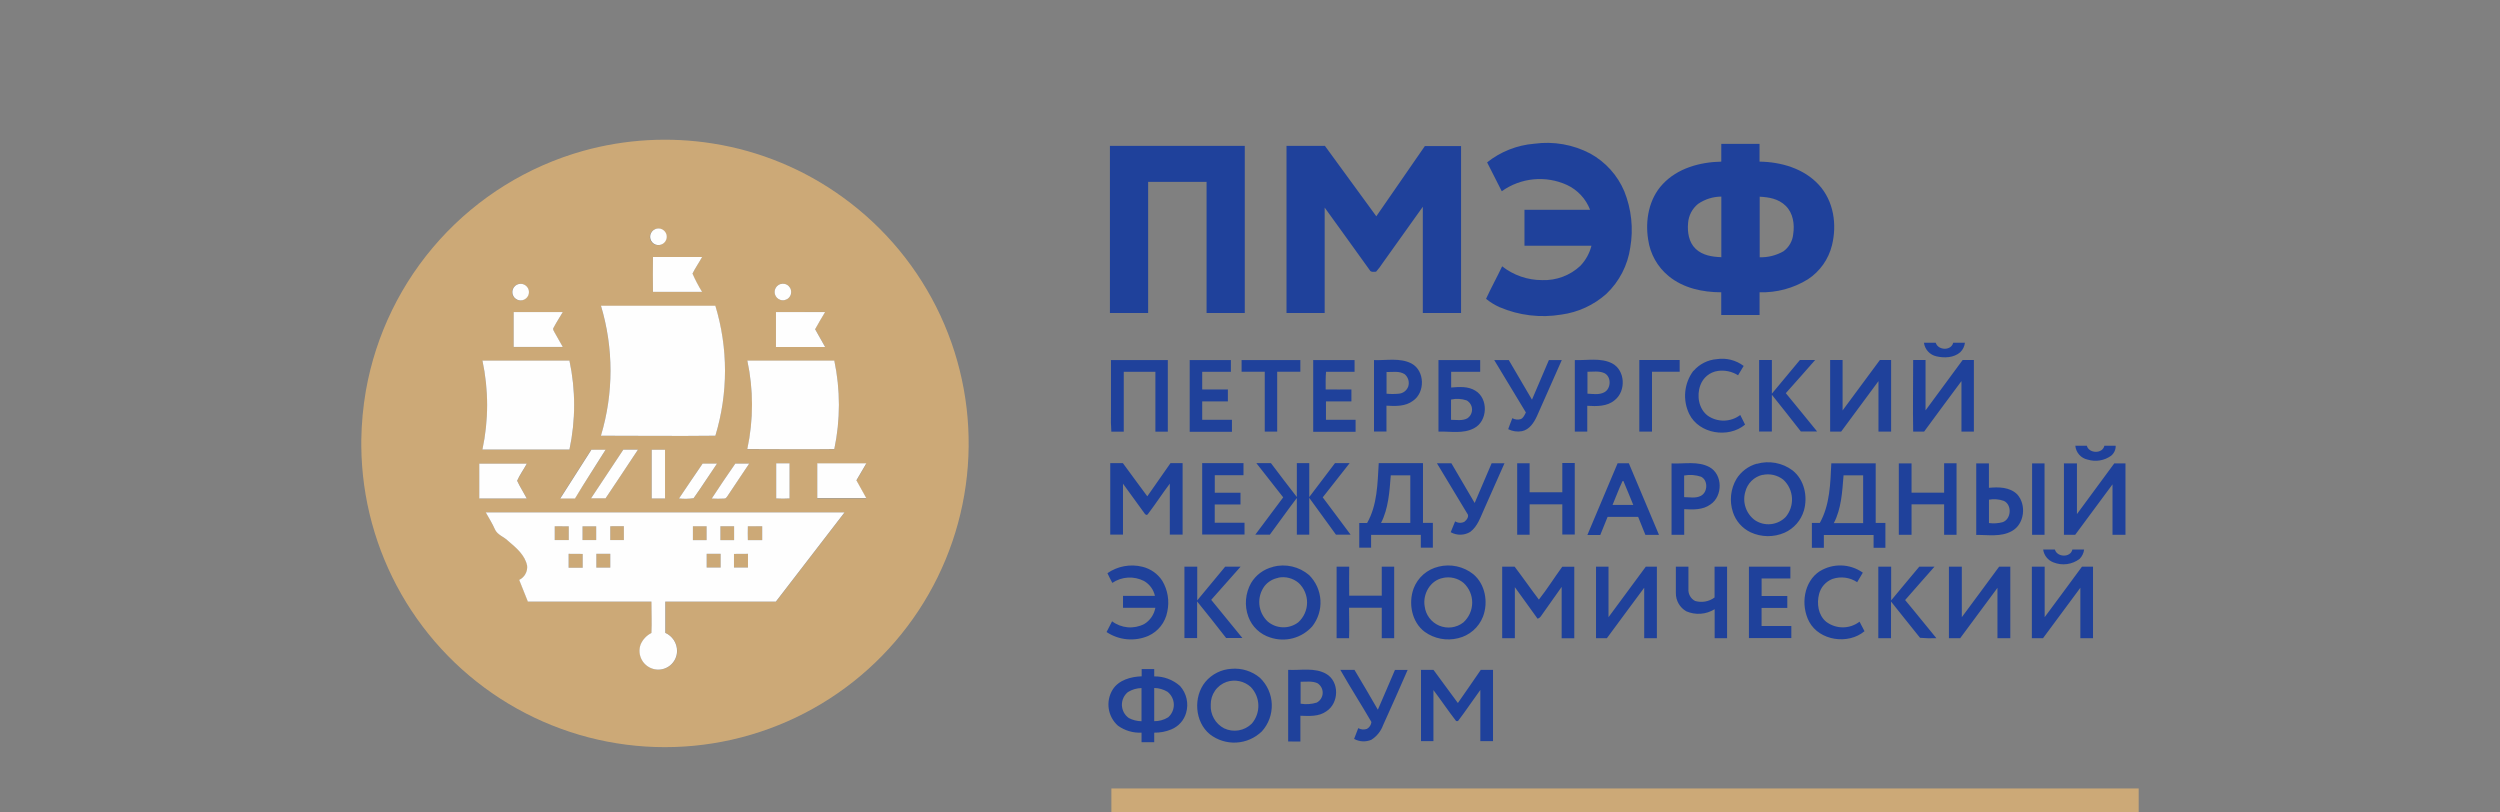 <svg width="200" height="65" viewBox="0 0 200 65" fill="none" xmlns="http://www.w3.org/2000/svg">
<rect x="0" y="0" width="200" height="65" fill="#808080" stroke="none"/>
<g clip-path="url(#clip0_409_136)">
<path fill-rule="evenodd" clip-rule="evenodd" d="M118.974 12.986C120.055 12.127 121.367 11.609 122.744 11.498C124.283 11.286 125.851 11.562 127.226 12.287C128.445 12.96 129.403 14.024 129.945 15.307C130.519 16.737 130.683 18.298 130.419 19.816C130.215 21.227 129.542 22.527 128.509 23.509C127.5 24.408 126.247 24.985 124.908 25.167C123.235 25.446 121.515 25.239 119.956 24.57C119.571 24.396 119.212 24.173 118.884 23.907C119.286 23.025 119.76 22.18 120.171 21.305C121.083 22.023 122.212 22.412 123.374 22.409C123.933 22.429 124.49 22.339 125.014 22.143C125.538 21.948 126.018 21.65 126.427 21.268C126.857 20.818 127.163 20.264 127.316 19.66C125.529 19.66 123.741 19.66 121.958 19.66V16.782H127.206C126.87 15.903 126.204 15.189 125.35 14.793C124.514 14.412 123.592 14.259 122.678 14.348C121.763 14.437 120.888 14.765 120.141 15.3C119.753 14.531 119.359 13.769 118.974 12.999V12.986ZM137.693 11.511H140.763C140.763 11.985 140.763 12.459 140.763 12.93C142.487 12.953 144.314 13.48 145.511 14.79C146.707 16.099 146.966 17.973 146.558 19.62C146.283 20.738 145.597 21.71 144.635 22.342C143.475 23.061 142.13 23.423 140.766 23.383C140.766 23.99 140.766 24.593 140.766 25.2H137.699C137.699 24.593 137.699 23.987 137.699 23.383C136.211 23.383 134.659 23.052 133.482 22.08C132.596 21.35 132.015 20.314 131.854 19.176C131.602 17.631 131.911 15.907 133.011 14.737C134.202 13.454 135.995 12.966 137.703 12.93C137.703 12.459 137.703 11.985 137.703 11.511H137.693ZM135.846 16.312C135.616 16.498 135.426 16.729 135.288 16.991C135.151 17.254 135.069 17.541 135.047 17.837C134.981 18.563 135.1 19.388 135.657 19.912C136.214 20.436 136.983 20.549 137.706 20.575C137.706 18.961 137.706 17.343 137.706 15.728C137.042 15.732 136.393 15.935 135.846 16.312ZM140.776 15.735V20.582C141.444 20.599 142.103 20.433 142.682 20.101C142.899 19.941 143.08 19.738 143.213 19.503C143.346 19.269 143.429 19.01 143.455 18.742C143.578 17.953 143.455 17.054 142.861 16.471C142.268 15.887 141.515 15.781 140.776 15.735ZM88.794 11.667H99.582C99.582 16.123 99.582 20.58 99.582 25.038H96.525C96.525 21.541 96.525 18.044 96.525 14.548H91.851V25.038H88.794V11.667ZM102.911 11.667C103.939 11.667 104.963 11.667 105.991 11.667C107.364 13.539 108.735 15.418 110.105 17.303C111.403 15.429 112.697 13.556 113.988 11.687C114.956 11.687 115.92 11.687 116.885 11.687V25.038H113.826C113.826 22.206 113.826 19.372 113.826 16.54C112.761 18.039 111.69 19.524 110.623 21.029C110.463 21.279 110.283 21.515 110.086 21.736C109.91 21.736 109.674 21.802 109.575 21.606C108.371 19.949 107.188 18.264 105.974 16.607C105.974 19.418 105.974 22.229 105.974 25.038H102.921C102.921 20.582 102.921 16.126 102.921 11.67L102.911 11.667ZM153.925 27.418H154.857C155.046 28.041 156.097 28.081 156.256 27.418H157.194C157.162 27.705 157.032 27.972 156.826 28.174C156.309 28.628 155.549 28.655 154.91 28.506C154.653 28.448 154.419 28.313 154.241 28.119C154.063 27.924 153.95 27.68 153.915 27.418H153.925ZM135.485 29.669C135.719 29.398 136.004 29.176 136.323 29.015C136.643 28.854 136.991 28.758 137.348 28.731C137.724 28.674 138.107 28.693 138.475 28.786C138.844 28.88 139.19 29.046 139.493 29.275C139.344 29.523 139.191 29.772 139.045 30.021C138.566 29.72 137.996 29.597 137.434 29.673C137.114 29.718 136.813 29.85 136.564 30.056C136.315 30.261 136.127 30.531 136.022 30.836C135.724 31.662 135.896 32.713 136.625 33.26C137.009 33.523 137.467 33.66 137.933 33.649C138.399 33.638 138.849 33.481 139.221 33.2C139.347 33.459 139.476 33.714 139.606 33.969C138.28 35.083 135.929 34.715 135.143 33.127C134.873 32.575 134.762 31.959 134.82 31.347C134.879 30.735 135.105 30.151 135.475 29.659L135.485 29.669ZM88.857 28.807C90.379 28.807 91.904 28.807 93.425 28.807C93.425 30.717 93.425 32.623 93.425 34.533H92.431C92.431 32.938 92.431 31.34 92.431 29.746H89.901C89.901 31.34 89.901 32.938 89.901 34.533H88.907C88.872 34.049 88.862 33.563 88.877 33.078C88.877 31.652 88.877 30.23 88.877 28.807H88.857ZM95.156 28.807C96.26 28.807 97.365 28.807 98.471 28.807V29.742H96.177V31.155H98.23C98.23 31.486 98.23 31.795 98.23 32.113H96.177V33.585H98.555V34.546H95.176C95.176 32.637 95.176 30.727 95.176 28.817L95.156 28.807ZM99.304 28.807C100.879 28.807 102.453 28.807 104.028 28.807V29.739H102.175C102.175 31.334 102.175 32.932 102.175 34.526H101.18C101.18 32.932 101.18 31.334 101.18 29.739H99.327V28.804L99.304 28.807ZM105.05 28.807C106.153 28.807 107.257 28.807 108.365 28.807C108.365 29.119 108.365 29.431 108.365 29.746H106.083C106.041 30.213 106.054 30.687 106.054 31.155C106.74 31.171 107.426 31.155 108.113 31.155V32.113H106.077V33.585H108.447C108.447 33.916 108.447 34.228 108.447 34.546C107.317 34.546 106.186 34.546 105.056 34.546C105.056 32.64 105.056 30.73 105.056 28.824L105.05 28.807ZM109.907 28.807C110.901 28.847 111.992 28.599 112.923 29.082C114.001 29.663 114.021 31.403 113.036 32.066C112.433 32.524 111.637 32.497 110.917 32.454C110.917 33.144 110.917 33.832 110.917 34.52H109.92C109.92 32.615 109.92 30.707 109.92 28.797L109.907 28.807ZM110.924 29.742C110.924 30.326 110.924 30.913 110.924 31.496C111.248 31.528 111.575 31.528 111.899 31.496C112.065 31.484 112.225 31.424 112.359 31.324C112.493 31.224 112.595 31.089 112.655 30.933C112.713 30.758 112.717 30.57 112.668 30.393C112.618 30.215 112.517 30.057 112.377 29.938C111.949 29.659 111.415 29.772 110.938 29.762L110.924 29.742ZM115.065 28.804H118.414V29.742H116.093V31.002C116.756 30.946 117.452 30.896 118.029 31.254C119.087 31.887 119.024 33.694 117.923 34.258C117.047 34.725 116.026 34.5 115.078 34.526C115.078 32.62 115.078 30.714 115.078 28.804H115.065ZM116.083 31.957V33.585C116.514 33.585 116.985 33.681 117.383 33.469C117.503 33.39 117.602 33.281 117.669 33.153C117.736 33.025 117.768 32.881 117.763 32.737C117.758 32.593 117.716 32.452 117.64 32.329C117.565 32.205 117.459 32.104 117.333 32.033C116.93 31.896 116.498 31.872 116.083 31.964V31.957ZM119.544 28.804H120.702C121.318 29.861 121.937 30.917 122.558 31.974L123.911 28.807H124.942C124.278 30.303 123.616 31.791 122.953 33.296C122.717 33.81 122.359 34.364 121.766 34.493C121.388 34.564 120.998 34.508 120.655 34.334C120.758 34.036 120.874 33.744 120.987 33.456C121.086 33.511 121.197 33.547 121.31 33.56C121.424 33.573 121.539 33.563 121.65 33.532C121.875 33.442 121.961 33.2 122.071 32.998C121.222 31.603 120.377 30.206 119.538 28.807L119.544 28.804ZM125.98 28.804C126.974 28.844 128.045 28.602 128.963 29.066C130.027 29.616 130.1 31.281 129.182 32.007C128.579 32.531 127.73 32.507 126.981 32.464C126.981 33.151 126.981 33.84 126.981 34.53H125.986C125.986 32.623 125.986 30.714 125.986 28.807L125.98 28.804ZM126.997 29.739C126.997 30.326 126.997 30.909 126.997 31.493C127.435 31.513 127.909 31.602 128.323 31.393C128.91 31.108 128.927 30.1 128.323 29.838C127.909 29.663 127.451 29.742 127.017 29.739H126.997ZM131.142 28.801H134.374V29.739H132.16C132.16 31.334 132.16 32.932 132.16 34.526H131.145V28.804L131.142 28.801ZM140.736 28.801H141.751C141.751 29.696 141.751 30.594 141.751 31.493C142.497 30.594 143.239 29.693 143.992 28.801H145.212C144.436 29.693 143.644 30.575 142.865 31.453C143.697 32.474 144.542 33.489 145.368 34.517C144.933 34.517 144.5 34.517 144.068 34.517C143.306 33.522 142.52 32.56 141.748 31.579C141.748 32.574 141.748 33.538 141.748 34.52H140.73V28.804L140.736 28.801ZM146.392 28.801H147.407C147.407 30.147 147.407 31.489 147.407 32.836C148.402 31.489 149.396 30.15 150.391 28.801H151.289C151.289 30.71 151.289 32.617 151.289 34.526H150.278C150.278 33.18 150.278 31.834 150.278 30.488C149.286 31.834 148.291 33.18 147.294 34.526H146.412C146.412 32.617 146.412 30.707 146.412 28.797L146.392 28.801ZM153.023 28.801C153.355 28.801 153.703 28.801 154.044 28.801C154.044 30.127 154.044 31.486 154.044 32.829C155.032 31.487 156.021 30.145 157.012 28.801H157.91C157.91 30.71 157.91 32.617 157.91 34.526H156.916C156.916 33.18 156.916 31.834 156.916 30.488C155.921 31.814 154.926 33.177 153.931 34.526H153.053C153.02 32.617 153.053 30.707 153.053 28.801H153.023ZM166.03 35.657H166.945C167.113 36.297 168.214 36.32 168.35 35.657H169.255C169.26 35.811 169.229 35.964 169.165 36.103C169.1 36.243 169.004 36.366 168.884 36.463C168.618 36.654 168.312 36.781 167.989 36.834C167.666 36.888 167.334 36.866 167.021 36.771C166.757 36.718 166.518 36.581 166.339 36.381C166.16 36.181 166.05 35.928 166.026 35.66L166.03 35.657ZM88.814 37.053H89.832C90.495 37.938 91.125 38.837 91.785 39.705C92.401 38.817 93.021 37.935 93.638 37.053C93.969 37.053 94.284 37.053 94.609 37.053C94.609 38.959 94.609 40.862 94.609 42.769H93.585C93.585 41.409 93.585 40.05 93.585 38.691C92.978 39.493 92.428 40.348 91.821 41.141C91.728 41.26 91.589 41.141 91.539 41.038C90.969 40.259 90.409 39.473 89.838 38.694C89.838 40.053 89.838 41.409 89.838 42.769H88.82V37.059L88.814 37.053ZM96.164 37.053H99.48C99.48 37.384 99.48 37.696 99.48 38.018C98.713 38.018 97.948 38.018 97.182 38.018V39.417C97.868 39.417 98.555 39.417 99.24 39.417V40.358C98.551 40.358 97.868 40.358 97.179 40.358C97.179 40.846 97.179 41.333 97.179 41.817C97.971 41.817 98.767 41.817 99.562 41.817V42.762H96.174V37.059L96.164 37.053ZM100.507 37.053C100.898 37.053 101.286 37.053 101.677 37.053C102.367 37.958 103.044 38.87 103.747 39.761C103.747 38.86 103.747 37.955 103.747 37.053H104.741C104.741 37.958 104.741 38.86 104.741 39.765C105.424 38.861 106.109 37.957 106.797 37.053C107.184 37.053 107.579 37.053 107.97 37.053C107.254 37.968 106.537 38.88 105.819 39.788C106.561 40.783 107.314 41.777 108.047 42.772C107.656 42.772 107.264 42.772 106.876 42.772C106.167 41.777 105.447 40.816 104.741 39.831C104.741 40.826 104.741 41.791 104.741 42.772H103.747C103.747 41.794 103.747 40.816 103.747 39.838C103.01 40.806 102.314 41.797 101.588 42.772H100.425C101.167 41.777 101.916 40.783 102.656 39.788L100.507 37.049V37.053ZM110.291 37.053H113.838C113.838 38.644 113.838 40.236 113.838 41.827H114.628C114.628 42.49 114.628 43.153 114.628 43.816H113.666V42.788H109.688V43.816H108.739V41.84H109.369C110.192 40.395 110.201 38.677 110.298 37.063L110.291 37.053ZM111.262 38.021C111.163 39.314 111.077 40.673 110.483 41.837C111.262 41.837 112.045 41.837 112.824 41.837V38.024C112.304 38.024 111.783 38.024 111.262 38.024V38.021ZM114.959 37.059H116.11L117.973 40.239C118.43 39.182 118.884 38.123 119.332 37.059H120.36C119.826 38.279 119.282 39.496 118.742 40.706C118.437 41.369 118.218 42.105 117.618 42.553C117.383 42.695 117.115 42.772 116.84 42.776C116.566 42.78 116.295 42.711 116.056 42.576C116.172 42.288 116.292 41.996 116.411 41.708C116.523 41.779 116.653 41.82 116.786 41.824C116.919 41.828 117.051 41.796 117.167 41.731C117.359 41.578 117.562 41.28 117.369 41.068C116.565 39.742 115.762 38.409 114.959 37.069V37.059ZM121.375 37.059H122.369C122.369 37.839 122.369 38.618 122.369 39.38C123.241 39.38 124.113 39.38 124.985 39.38C124.985 38.601 124.985 37.819 124.985 37.039H125.98C125.98 38.949 125.98 40.856 125.98 42.762H124.985V40.348C124.113 40.348 123.241 40.348 122.369 40.348C122.369 41.16 122.369 41.969 122.369 42.779H121.375C121.375 40.872 121.375 38.962 121.375 37.056V37.059ZM129.408 37.059H130.306C131.108 38.969 131.913 40.88 132.72 42.792H131.632C131.443 42.308 131.241 41.83 131.052 41.35C130.24 41.35 129.424 41.35 128.608 41.35C128.42 41.834 128.214 42.314 128.022 42.798H126.99C127.793 40.885 128.605 38.979 129.408 37.063V37.059ZM129.799 38.492C129.507 39.115 129.272 39.761 129.003 40.395H130.661C130.396 39.758 130.144 39.112 129.869 38.475L129.805 38.495L129.799 38.492ZM133.718 37.073C134.729 37.126 135.826 36.864 136.761 37.371C137.832 37.961 137.832 39.692 136.837 40.355C136.234 40.799 135.448 40.776 134.736 40.733C134.736 41.416 134.736 42.102 134.736 42.785H133.724C133.724 40.879 133.724 38.969 133.724 37.063L133.718 37.073ZM134.732 38.041C134.732 38.618 134.732 39.194 134.732 39.771C135.169 39.771 135.647 39.884 136.058 39.672C136.629 39.394 136.662 38.415 136.081 38.137C135.646 37.991 135.181 37.958 134.729 38.041H134.732ZM140.548 37.106C141.031 36.967 141.541 36.942 142.036 37.033C142.532 37.124 142.999 37.328 143.402 37.63C144.347 38.372 144.635 39.718 144.314 40.839C144.2 41.23 144.002 41.591 143.735 41.898C143.467 42.204 143.136 42.45 142.766 42.616C142.338 42.802 141.876 42.896 141.41 42.891C140.944 42.887 140.484 42.784 140.06 42.59C139.722 42.432 139.421 42.206 139.175 41.925C138.929 41.645 138.744 41.317 138.631 40.962C138.488 40.525 138.439 40.062 138.488 39.604C138.539 39.147 138.685 38.705 138.92 38.309C139.292 37.716 139.873 37.282 140.548 37.093V37.106ZM140.991 37.988C140.659 38.067 140.353 38.238 140.111 38.48C139.869 38.722 139.699 39.027 139.619 39.36C139.502 39.772 139.514 40.21 139.655 40.614C139.794 41.018 140.055 41.37 140.402 41.621C140.777 41.869 141.228 41.978 141.675 41.93C142.123 41.882 142.54 41.681 142.855 41.359C143.212 40.933 143.392 40.385 143.357 39.83C143.322 39.274 143.075 38.754 142.666 38.376C142.433 38.192 142.161 38.062 141.871 37.997C141.582 37.931 141.281 37.932 140.991 37.998V37.988ZM146.509 37.069H150.056V41.837H150.832V43.826H149.887V42.798H145.909V43.826H144.95C144.95 43.163 144.95 42.5 144.95 41.837H145.584C146.396 40.388 146.429 38.677 146.505 37.059L146.509 37.069ZM147.483 38.041C147.38 39.33 147.311 40.693 146.704 41.853C147.487 41.853 148.269 41.853 149.051 41.853V38.024C148.527 38.024 148.003 38.024 147.483 38.024V38.041ZM151.909 37.073H152.924V39.413H155.53V37.059H156.524C156.524 38.966 156.524 40.875 156.524 42.782H155.53V40.348H152.924V42.782H151.906C151.906 40.875 151.906 38.966 151.906 37.059L151.909 37.073ZM158.099 37.073H159.113V39.025C159.886 38.953 160.771 38.956 161.375 39.546C162.137 40.381 161.965 41.946 160.934 42.493C160.068 42.974 159.044 42.782 158.099 42.795C158.099 40.889 158.099 38.979 158.099 37.073ZM159.117 39.974C159.117 40.597 159.117 41.22 159.117 41.843C159.483 41.894 159.854 41.87 160.211 41.774C160.904 41.538 160.98 40.385 160.31 40.073C159.928 39.936 159.517 39.902 159.117 39.974ZM162.568 37.073H163.563V42.782H162.568V37.059V37.073ZM165.141 37.073H166.155C166.155 38.425 166.155 39.775 166.155 41.127C167.15 39.775 168.145 38.429 169.14 37.073H170.038V42.782H169C169 41.456 169 40.093 169 38.75C168.001 40.094 167.007 41.438 166.016 42.782H165.115C165.115 40.875 165.115 38.966 165.115 37.056L165.141 37.073ZM163.453 43.965C163.765 43.965 164.077 43.965 164.392 43.965C164.567 44.589 165.642 44.629 165.788 43.965C166.099 43.965 166.414 43.965 166.729 43.965C166.695 44.247 166.567 44.51 166.368 44.711C166.074 44.934 165.728 45.077 165.362 45.127C164.996 45.176 164.624 45.13 164.282 44.993C164.064 44.913 163.871 44.776 163.725 44.594C163.579 44.413 163.485 44.196 163.453 43.965ZM88.598 45.852C89.001 45.573 89.459 45.383 89.941 45.295C90.423 45.207 90.918 45.223 91.393 45.341C92.044 45.498 92.61 45.896 92.978 46.455C93.425 47.202 93.57 48.092 93.382 48.942C93.303 49.362 93.124 49.757 92.86 50.093C92.596 50.429 92.254 50.696 91.864 50.871C91.326 51.102 90.739 51.194 90.156 51.14C89.573 51.086 89.012 50.888 88.525 50.563C88.671 50.275 88.82 49.993 88.966 49.704C89.332 49.979 89.767 50.145 90.223 50.184C90.679 50.222 91.136 50.13 91.543 49.92C91.773 49.779 91.971 49.59 92.124 49.367C92.276 49.143 92.38 48.89 92.428 48.623C91.566 48.623 90.704 48.623 89.842 48.623C89.842 48.305 89.842 47.987 89.842 47.669C90.69 47.669 91.543 47.669 92.394 47.669C92.34 47.42 92.233 47.186 92.083 46.981C91.932 46.776 91.74 46.605 91.519 46.478C91.122 46.275 90.677 46.181 90.232 46.208C89.786 46.235 89.356 46.381 88.986 46.631C88.85 46.379 88.718 46.124 88.598 45.862V45.852ZM101.827 45.345C102.328 45.212 102.855 45.203 103.36 45.318C103.867 45.434 104.337 45.67 104.731 46.008C105.267 46.542 105.588 47.254 105.635 48.009C105.681 48.764 105.45 49.51 104.983 50.105C104.571 50.57 104.031 50.902 103.432 51.061C102.832 51.219 102.199 51.197 101.611 50.997C101.213 50.873 100.849 50.659 100.547 50.371C100.244 50.084 100.012 49.731 99.868 49.34C99.707 48.901 99.643 48.432 99.681 47.966C99.719 47.5 99.857 47.048 100.086 46.641C100.276 46.322 100.528 46.044 100.827 45.823C101.126 45.602 101.466 45.443 101.827 45.355V45.345ZM102.265 46.227C101.828 46.305 101.435 46.541 101.16 46.89C100.848 47.312 100.701 47.835 100.749 48.358C100.798 48.882 101.038 49.369 101.422 49.727C101.763 50.014 102.19 50.175 102.635 50.184C103.079 50.194 103.514 50.052 103.866 49.781C104.084 49.582 104.258 49.34 104.379 49.071C104.499 48.802 104.563 48.511 104.566 48.216C104.568 47.921 104.511 47.628 104.395 47.357C104.28 47.085 104.11 46.84 103.895 46.638C103.674 46.448 103.411 46.311 103.129 46.238C102.846 46.164 102.551 46.156 102.265 46.213V46.227ZM115.085 45.331C115.564 45.212 116.064 45.205 116.547 45.31C117.029 45.415 117.481 45.63 117.867 45.938C118.828 46.744 119.074 48.189 118.639 49.33C118.472 49.757 118.204 50.138 117.858 50.439C117.511 50.74 117.097 50.952 116.65 51.057C116.195 51.171 115.721 51.185 115.26 51.097C114.799 51.01 114.362 50.823 113.981 50.55C112.937 49.771 112.655 48.262 113.089 47.079C113.253 46.644 113.522 46.257 113.872 45.952C114.222 45.648 114.643 45.434 115.095 45.331H115.085ZM115.44 46.236C114.426 46.422 113.802 47.523 113.974 48.504C114.014 48.842 114.142 49.163 114.347 49.435C114.551 49.707 114.824 49.92 115.137 50.052C115.451 50.184 115.794 50.231 116.131 50.188C116.468 50.144 116.788 50.011 117.058 49.804C117.281 49.605 117.46 49.362 117.584 49.091C117.707 48.819 117.773 48.524 117.776 48.226C117.778 47.927 117.719 47.631 117.6 47.357C117.481 47.083 117.307 46.837 117.087 46.634C116.86 46.445 116.593 46.311 116.305 46.242C116.018 46.173 115.718 46.171 115.43 46.236H115.44ZM145.58 45.699C146.102 45.378 146.707 45.217 147.319 45.237C147.932 45.257 148.525 45.457 149.025 45.812L148.574 46.575C148.284 46.382 147.954 46.259 147.609 46.214C147.264 46.17 146.914 46.206 146.585 46.319C146.327 46.422 146.097 46.583 145.913 46.791C145.729 46.999 145.597 47.248 145.527 47.516C145.328 48.279 145.451 49.2 146.084 49.734C146.469 50.028 146.939 50.188 147.424 50.188C147.908 50.188 148.379 50.028 148.763 49.734L149.161 50.497C147.858 51.591 145.564 51.266 144.735 49.741C144.035 48.415 144.291 46.528 145.594 45.686L145.58 45.699ZM94.765 45.335H95.779C95.779 46.233 95.779 47.132 95.779 48.03C96.519 47.128 97.275 46.24 98.014 45.335H99.247C98.462 46.223 97.673 47.108 96.897 47.987C97.725 49.005 98.555 50.019 99.39 51.04C98.956 51.04 98.525 51.04 98.09 51.04C97.328 50.046 96.552 49.088 95.77 48.116C95.77 49.111 95.77 50.069 95.77 51.044H94.755V45.328L94.765 45.335ZM106.943 45.335H107.937C107.937 46.11 107.917 46.886 107.937 47.655C108.806 47.655 109.674 47.655 110.54 47.655C110.54 46.88 110.54 46.104 110.54 45.335H111.535V51.057H110.54C110.54 50.242 110.54 49.429 110.54 48.62C109.668 48.62 108.796 48.62 107.924 48.62C107.924 49.432 107.96 50.245 107.924 51.057H106.929V45.328L106.943 45.335ZM120.161 45.335H121.172C121.835 46.207 122.452 47.102 123.111 47.967C123.775 47.125 124.348 46.207 124.981 45.338H125.943C125.943 47.244 125.943 49.154 125.943 51.06H124.932C124.932 49.691 124.932 48.322 124.932 46.953C124.375 47.733 123.822 48.514 123.274 49.297C123.211 49.392 123.116 49.463 123.005 49.495C122.409 48.65 121.792 47.818 121.189 46.976C121.189 48.338 121.189 49.698 121.189 51.057H120.174V45.328L120.161 45.335ZM127.687 45.335H128.681C128.681 46.681 128.681 48.03 128.681 49.376C129.676 48.028 130.671 46.68 131.666 45.331H132.551V51.054H131.536C131.536 49.708 131.536 48.362 131.536 47.019C130.542 48.345 129.547 49.718 128.552 51.054H127.681C127.681 49.147 127.681 47.241 127.681 45.331L127.687 45.335ZM134.063 45.335H135.074C135.074 45.931 135.074 46.525 135.074 47.122C135.06 47.316 135.103 47.509 135.198 47.679C135.292 47.849 135.435 47.987 135.608 48.077C135.871 48.154 136.149 48.169 136.419 48.121C136.69 48.073 136.946 47.962 137.166 47.798C137.166 46.976 137.166 46.157 137.166 45.335H138.167V51.057H137.172C137.172 50.281 137.172 49.509 137.172 48.736C136.836 48.945 136.454 49.069 136.059 49.099C135.664 49.128 135.268 49.062 134.905 48.905C134.646 48.758 134.432 48.543 134.285 48.284C134.138 48.025 134.063 47.731 134.069 47.433C134.069 46.734 134.069 46.034 134.069 45.335H134.063ZM139.914 45.335H143.23C143.23 45.648 143.23 45.964 143.23 46.279H140.929V47.679C141.612 47.679 142.298 47.679 142.984 47.679C142.984 48.01 142.984 48.319 142.984 48.637C142.298 48.637 141.609 48.637 140.925 48.637V50.082C141.718 50.082 142.513 50.082 143.306 50.082C143.306 50.414 143.306 50.725 143.306 51.044H139.914V45.328V45.335ZM150.275 45.335H151.293C151.293 46.233 151.293 47.132 151.293 48.03C152.045 47.135 152.785 46.227 153.544 45.331H154.761C153.982 46.227 153.185 47.105 152.41 48.004C153.249 48.998 154.067 50.039 154.91 51.054C154.474 51.074 154.037 51.064 153.603 51.024C152.818 50.069 152.065 49.084 151.282 48.123C151.282 49.098 151.282 50.076 151.282 51.054H150.265C150.265 49.147 150.265 47.241 150.265 45.331L150.275 45.335ZM155.928 45.335H156.946C156.946 46.681 156.946 48.027 156.946 49.373C157.94 48.047 158.934 46.677 159.929 45.335H160.825V51.057H159.797C159.797 49.714 159.797 48.372 159.797 47.029C158.809 48.375 157.814 49.718 156.813 51.057H155.914C155.914 49.147 155.914 47.241 155.914 45.331L155.928 45.335ZM162.558 45.335H163.573C163.573 46.681 163.573 48.027 163.573 49.373C164.567 48.047 165.562 46.677 166.557 45.335H167.442C167.442 47.241 167.442 49.147 167.442 51.057H166.428C166.428 49.711 166.428 48.368 166.428 47.022C165.433 48.368 164.438 49.708 163.443 51.054H162.549V45.328L162.558 45.335ZM98.511 53.504C99.338 53.432 100.16 53.69 100.795 54.223C101.373 54.777 101.713 55.534 101.742 56.333C101.771 57.133 101.488 57.913 100.952 58.507C100.404 59.041 99.683 59.359 98.919 59.404C98.156 59.448 97.403 59.216 96.797 58.749C95.57 57.754 95.445 55.745 96.436 54.541C96.693 54.237 97.01 53.988 97.367 53.809C97.724 53.631 98.113 53.527 98.511 53.504ZM98.127 54.551C97.75 54.684 97.424 54.932 97.197 55.261C96.969 55.59 96.852 55.982 96.86 56.382C96.837 56.765 96.925 57.146 97.114 57.48C97.303 57.815 97.585 58.087 97.925 58.265C98.287 58.439 98.696 58.496 99.093 58.429C99.49 58.362 99.856 58.174 100.143 57.89C100.495 57.48 100.683 56.953 100.669 56.412C100.654 55.871 100.44 55.354 100.066 54.963C99.809 54.728 99.493 54.566 99.152 54.494C98.811 54.421 98.457 54.441 98.127 54.551ZM91.32 53.527H92.338V54.111C93.098 54.101 93.835 54.375 94.404 54.88C94.66 55.167 94.839 55.514 94.924 55.889C95.01 56.264 94.998 56.655 94.891 57.025C94.808 57.321 94.657 57.595 94.452 57.824C94.247 58.054 93.992 58.234 93.707 58.351C93.274 58.532 92.808 58.621 92.338 58.613V59.375H91.324C91.324 59.12 91.324 58.865 91.324 58.613C90.65 58.646 89.985 58.449 89.437 58.056C89.038 57.702 88.776 57.218 88.699 56.689C88.621 56.161 88.732 55.622 89.013 55.168C89.5 54.396 90.465 54.137 91.334 54.104C91.334 53.908 91.334 53.716 91.334 53.524L91.32 53.527ZM90.256 55.347C90.095 55.472 89.966 55.633 89.878 55.817C89.791 56.002 89.748 56.203 89.752 56.407C89.757 56.611 89.81 56.811 89.906 56.991C90.002 57.171 90.139 57.325 90.306 57.443C90.619 57.607 90.966 57.694 91.32 57.698C91.32 56.814 91.32 55.93 91.32 55.045C90.944 55.052 90.577 55.159 90.256 55.354V55.347ZM92.338 55.042V57.694C92.733 57.7 93.121 57.592 93.455 57.383C93.602 57.254 93.718 57.094 93.796 56.916C93.874 56.737 93.911 56.543 93.906 56.348C93.9 56.153 93.851 55.961 93.763 55.787C93.675 55.613 93.55 55.461 93.396 55.34C93.075 55.149 92.711 55.045 92.338 55.039V55.042ZM107.234 53.59C107.609 53.59 107.983 53.59 108.358 53.59C108.992 54.644 109.611 55.709 110.228 56.776C110.699 55.718 111.133 54.651 111.597 53.593H112.612C111.975 55.069 111.312 56.534 110.649 58.009C110.473 58.497 110.14 58.911 109.701 59.186C109.481 59.278 109.244 59.319 109.006 59.306C108.769 59.294 108.537 59.228 108.328 59.113C108.438 58.822 108.554 58.537 108.66 58.252C108.764 58.311 108.88 58.346 109 58.357C109.119 58.367 109.24 58.352 109.353 58.311C109.453 58.255 109.538 58.176 109.601 58.08C109.664 57.984 109.703 57.875 109.714 57.761C108.905 56.362 108.026 54.999 107.228 53.593L107.234 53.59ZM113.662 53.59H114.68C115.344 54.478 115.974 55.37 116.63 56.242C117.237 55.36 117.856 54.489 118.463 53.59H119.441V59.292H118.427C118.427 57.926 118.427 56.561 118.427 55.195C117.823 56.017 117.26 56.872 116.64 57.684H116.491C115.864 56.876 115.294 56.027 114.674 55.205C114.674 56.567 114.674 57.93 114.674 59.289H113.68C113.68 57.38 113.68 55.47 113.68 53.56L113.662 53.59ZM103.053 59.319C103.053 57.409 103.053 55.496 103.053 53.587C104.071 53.643 105.182 53.378 106.113 53.918C107.162 54.538 107.132 56.239 106.113 56.902C105.51 57.34 104.738 57.283 104.031 57.26V59.322L103.053 59.319ZM104.048 54.545C104.048 55.128 104.048 55.712 104.048 56.295C104.478 56.367 104.918 56.337 105.335 56.209C105.475 56.136 105.593 56.027 105.677 55.893C105.762 55.76 105.809 55.606 105.815 55.448C105.821 55.29 105.784 55.133 105.71 54.994C105.635 54.855 105.525 54.737 105.391 54.654C104.986 54.472 104.509 54.541 104.062 54.541L104.048 54.545Z" fill="#1F419B"/>
<path fill-rule="evenodd" clip-rule="evenodd" d="M46.632 12.076C50.02 11.13 53.572 10.927 57.045 11.483C60.801 12.081 64.362 13.557 67.439 15.793C70.8 18.224 73.483 21.476 75.231 25.238C76.979 29 77.735 33.147 77.426 37.284C77.118 41.42 75.755 45.41 73.468 48.87C71.181 52.331 68.046 55.149 64.362 57.055C60.677 58.961 56.566 59.892 52.42 59.76C48.274 59.627 44.231 58.434 40.676 56.296C37.121 54.158 34.173 51.145 32.112 47.545C30.052 43.944 28.947 39.876 28.904 35.728V35.185C28.924 33.875 29.044 32.57 29.266 31.279C30.057 26.767 32.107 22.571 35.179 19.173C38.252 15.776 42.222 13.316 46.632 12.076ZM52.41 18.332C52.303 18.373 52.208 18.441 52.135 18.529C52.062 18.617 52.013 18.723 51.993 18.836C51.973 18.949 51.982 19.065 52.02 19.173C52.059 19.282 52.124 19.378 52.211 19.453C52.297 19.528 52.402 19.58 52.514 19.602C52.627 19.625 52.743 19.618 52.852 19.582C52.961 19.547 53.059 19.483 53.136 19.398C53.213 19.314 53.267 19.21 53.292 19.098C53.319 18.981 53.313 18.86 53.276 18.746C53.238 18.632 53.171 18.53 53.08 18.452C52.99 18.373 52.88 18.321 52.762 18.3C52.644 18.279 52.523 18.29 52.41 18.332ZM52.231 20.56C52.231 21.492 52.231 22.427 52.231 23.362C53.558 23.362 54.854 23.362 56.163 23.362C55.873 22.893 55.616 22.405 55.394 21.9C55.617 21.439 55.918 21.018 56.163 20.574C54.837 20.574 53.538 20.574 52.225 20.574L52.231 20.56ZM41.486 22.725C41.375 22.749 41.272 22.802 41.187 22.877C41.102 22.952 41.038 23.048 41.001 23.156C40.964 23.263 40.955 23.378 40.974 23.49C40.994 23.602 41.043 23.706 41.115 23.794C41.187 23.882 41.281 23.95 41.386 23.991C41.492 24.032 41.607 24.046 41.719 24.03C41.832 24.014 41.938 23.97 42.029 23.901C42.119 23.832 42.19 23.741 42.236 23.637C42.287 23.525 42.306 23.4 42.29 23.278C42.274 23.155 42.224 23.04 42.147 22.944C42.069 22.848 41.966 22.776 41.849 22.736C41.732 22.695 41.607 22.688 41.486 22.715V22.725ZM62.274 22.802C62.181 22.862 62.104 22.944 62.051 23.041C61.998 23.139 61.971 23.248 61.971 23.358C61.971 23.469 61.998 23.578 62.051 23.676C62.104 23.773 62.181 23.855 62.274 23.916C62.374 23.98 62.49 24.017 62.609 24.021C62.728 24.026 62.846 23.998 62.951 23.941C63.055 23.884 63.143 23.8 63.204 23.697C63.265 23.595 63.297 23.478 63.297 23.358C63.297 23.239 63.265 23.122 63.204 23.02C63.143 22.917 63.055 22.833 62.951 22.776C62.846 22.719 62.728 22.692 62.609 22.696C62.49 22.7 62.374 22.737 62.274 22.802ZM48.071 24.459C49.093 27.854 49.093 31.475 48.071 34.87C51.124 34.87 54.174 34.893 57.228 34.87C58.256 31.48 58.256 27.862 57.228 24.473C54.175 24.473 51.122 24.473 48.067 24.473L48.071 24.459ZM41.095 24.963C41.095 25.898 41.095 26.83 41.095 27.765H45.02C44.802 27.37 44.583 26.979 44.357 26.591C44.308 26.478 44.195 26.359 44.278 26.236C44.507 25.802 44.775 25.394 45.02 24.973C43.694 24.973 42.401 24.973 41.092 24.973L41.095 24.963ZM62.078 24.963V27.748H66.01C65.745 27.274 65.483 26.797 65.211 26.329C65.46 25.862 65.742 25.414 66.01 24.953L62.078 24.963ZM38.595 28.849C39.096 31.196 39.096 33.623 38.595 35.97C40.916 35.97 43.237 35.97 45.558 35.97C46.058 33.626 46.058 31.203 45.558 28.859C43.237 28.859 40.916 28.859 38.595 28.859V28.849ZM59.784 28.849C60.285 31.186 60.285 33.603 59.784 35.941C62.105 35.941 64.425 35.941 66.746 35.941C67.237 33.608 67.237 31.198 66.746 28.865C64.425 28.865 62.105 28.865 59.784 28.865V28.849ZM47.291 35.98C46.456 37.273 45.634 38.573 44.808 39.869C45.2 39.869 45.591 39.869 45.985 39.869C46.794 38.566 47.643 37.287 48.445 35.987L47.291 35.98ZM49.861 35.98C49.006 37.277 48.14 38.566 47.285 39.863H48.449C49.321 38.57 50.176 37.267 51.038 35.97C50.647 35.97 50.255 35.97 49.861 35.97V35.98ZM52.129 35.98C52.129 37.277 52.129 38.576 52.129 39.876C52.482 39.876 52.837 39.876 53.193 39.876C53.193 38.576 53.193 37.277 53.193 35.98C52.835 35.98 52.477 35.98 52.119 35.98H52.129ZM38.343 39.883C39.614 39.883 40.884 39.883 42.153 39.883C41.904 39.408 41.606 38.954 41.38 38.467C41.589 37.983 41.907 37.558 42.156 37.098C40.889 37.098 39.62 37.098 38.353 37.098C38.333 38.029 38.353 38.958 38.353 39.889L38.343 39.883ZM54.317 39.883C54.706 39.926 55.099 39.919 55.487 39.863C56.15 38.958 56.73 38.009 57.364 37.091H56.213C55.55 38.013 54.953 38.961 54.317 39.889V39.883ZM56.939 39.883C57.279 39.902 57.62 39.902 57.961 39.883C58.08 39.883 58.13 39.767 58.196 39.69C58.769 38.818 59.36 37.96 59.936 37.088C59.565 37.088 59.197 37.088 58.826 37.088C58.183 38.009 57.549 38.948 56.939 39.883ZM62.095 37.064C62.095 38.003 62.095 38.944 62.095 39.883C62.453 39.883 62.808 39.883 63.162 39.883C63.162 38.948 63.162 38.011 63.162 37.074C62.804 37.074 62.45 37.074 62.092 37.074L62.095 37.064ZM65.384 37.064V39.883C66.69 39.883 67.997 39.883 69.306 39.883C69.044 39.408 68.775 38.934 68.513 38.457C68.772 38.003 69.047 37.552 69.309 37.098C68.003 37.098 66.693 37.098 65.384 37.098V37.064ZM38.877 40.993C39.119 41.444 39.371 41.892 39.61 42.349C39.849 42.807 40.316 42.959 40.661 43.274C41.297 43.808 42.017 44.401 42.186 45.263C42.207 45.494 42.158 45.726 42.044 45.928C41.93 46.13 41.758 46.292 41.549 46.394C41.775 46.974 42.004 47.551 42.242 48.128C45.538 48.128 48.833 48.128 52.129 48.128C52.129 48.963 52.155 49.806 52.129 50.641C51.74 50.834 51.433 51.16 51.263 51.559C51.189 51.765 51.161 51.984 51.18 52.202C51.199 52.419 51.265 52.63 51.374 52.819C51.483 53.009 51.632 53.172 51.811 53.298C51.99 53.423 52.194 53.509 52.408 53.548C52.623 53.587 52.844 53.578 53.056 53.523C53.267 53.468 53.464 53.367 53.632 53.228C53.801 53.089 53.937 52.914 54.031 52.717C54.125 52.52 54.175 52.305 54.178 52.087C54.179 51.779 54.091 51.477 53.924 51.218C53.757 50.96 53.518 50.756 53.236 50.631C53.236 49.796 53.236 48.973 53.236 48.128C56.187 48.128 59.136 48.128 62.085 48.128C63.915 45.754 65.745 43.377 67.575 40.996C58.014 40.996 48.452 40.996 38.89 40.996L38.877 40.993ZM59.83 42.097C59.83 42.468 59.81 42.84 59.83 43.211H60.977C60.977 42.84 60.977 42.472 60.977 42.1L59.83 42.097ZM44.381 42.097C44.381 42.465 44.381 42.837 44.381 43.205H45.501V42.107L44.381 42.097ZM46.605 42.097C46.605 42.465 46.605 42.837 46.605 43.205H47.696C47.696 42.837 47.696 42.472 47.696 42.107C47.331 42.107 46.967 42.107 46.602 42.107L46.605 42.097ZM48.823 42.097C48.823 42.465 48.823 42.833 48.823 43.201H49.911C49.911 42.833 49.911 42.462 49.911 42.094L48.823 42.097ZM55.434 42.097C55.434 42.468 55.434 42.84 55.434 43.211H56.528C56.528 42.84 56.528 42.468 56.528 42.097H55.434ZM57.636 42.097C57.636 42.468 57.636 42.84 57.636 43.211H58.73C58.73 42.84 58.73 42.472 58.73 42.1C58.365 42.1 57.997 42.1 57.632 42.1L57.636 42.097ZM45.491 44.305V45.419H46.615C46.615 45.051 46.615 44.68 46.615 44.312L45.491 44.305ZM56.535 44.305C56.535 44.67 56.535 45.035 56.535 45.403H57.652C57.652 45.035 57.652 44.67 57.652 44.305C57.278 44.305 56.906 44.305 56.535 44.305ZM47.709 44.305C47.709 44.673 47.709 45.038 47.709 45.406C48.081 45.406 48.452 45.406 48.823 45.406V44.305C48.452 44.305 48.081 44.305 47.712 44.305H47.709ZM58.72 44.305C58.72 44.67 58.72 45.035 58.72 45.403H59.84V44.305C59.465 44.305 59.09 44.305 58.716 44.305H58.72ZM88.91 65C88.91 64.357 88.91 63.717 88.91 63.077H171.095C171.095 63.717 171.095 64.357 171.095 65H88.91Z" fill="#CCA977"/>
<path fill-rule="evenodd" clip-rule="evenodd" d="M52.409 18.334C52.521 18.285 52.643 18.267 52.764 18.283C52.885 18.299 52.999 18.348 53.093 18.425C53.188 18.501 53.26 18.602 53.301 18.717C53.342 18.832 53.351 18.956 53.326 19.075C53.301 19.194 53.244 19.304 53.161 19.393C53.078 19.482 52.972 19.546 52.855 19.579C52.737 19.612 52.613 19.612 52.496 19.578C52.379 19.545 52.273 19.48 52.19 19.391C52.118 19.314 52.066 19.22 52.038 19.118C52.01 19.017 52.006 18.91 52.027 18.806C52.049 18.703 52.094 18.606 52.161 18.523C52.227 18.441 52.312 18.376 52.409 18.334ZM52.23 20.562C53.556 20.562 54.856 20.562 56.169 20.562C55.923 21.012 55.622 21.433 55.4 21.888C55.621 22.393 55.878 22.881 56.169 23.35C54.843 23.35 53.546 23.35 52.237 23.35C52.217 22.415 52.237 21.48 52.237 20.548L52.23 20.562ZM41.485 22.727C41.602 22.696 41.726 22.698 41.843 22.733C41.959 22.768 42.063 22.834 42.145 22.925C42.226 23.015 42.281 23.126 42.304 23.245C42.326 23.364 42.316 23.488 42.273 23.602C42.23 23.715 42.157 23.815 42.061 23.89C41.966 23.965 41.851 24.012 41.731 24.027C41.61 24.041 41.488 24.022 41.377 23.972C41.267 23.921 41.172 23.841 41.104 23.741C41.044 23.653 41.006 23.552 40.994 23.447C40.981 23.341 40.994 23.234 41.031 23.135C41.069 23.036 41.129 22.947 41.208 22.875C41.287 22.804 41.382 22.753 41.485 22.727ZM62.273 22.803C62.373 22.738 62.488 22.702 62.608 22.697C62.727 22.693 62.845 22.72 62.949 22.777C63.054 22.834 63.142 22.919 63.202 23.021C63.263 23.124 63.295 23.241 63.295 23.36C63.295 23.479 63.263 23.596 63.202 23.698C63.142 23.801 63.054 23.885 62.949 23.942C62.845 23.999 62.727 24.027 62.608 24.022C62.488 24.018 62.373 23.981 62.273 23.917C62.179 23.857 62.103 23.774 62.05 23.677C61.997 23.58 61.969 23.471 61.969 23.36C61.969 23.249 61.997 23.14 62.05 23.043C62.103 22.945 62.179 22.863 62.273 22.803ZM48.069 24.46C51.122 24.46 54.175 24.46 57.23 24.46C58.258 27.85 58.258 31.468 57.23 34.858C54.176 34.894 51.126 34.858 48.073 34.858C49.096 31.463 49.096 27.842 48.073 24.447L48.069 24.46ZM41.094 24.965C42.403 24.965 43.713 24.965 45.023 24.965C44.777 25.386 44.509 25.793 44.28 26.228C44.197 26.35 44.31 26.47 44.359 26.582C44.582 26.97 44.8 27.361 45.023 27.756H41.094C41.094 26.821 41.094 25.889 41.094 24.954V24.965ZM62.077 24.965H66.009C65.74 25.425 65.459 25.873 65.21 26.34C65.482 26.808 65.744 27.285 66.009 27.759H62.077V24.965ZM38.594 28.85C40.915 28.85 43.236 28.85 45.556 28.85C46.057 31.194 46.057 33.618 45.556 35.962C43.236 35.962 40.915 35.962 38.594 35.962C39.095 33.614 39.095 31.188 38.594 28.84V28.85ZM59.783 28.85C62.103 28.85 64.424 28.85 66.745 28.85C67.236 31.183 67.236 33.592 66.745 35.925C64.424 35.955 62.103 35.925 59.783 35.925C60.283 33.588 60.283 31.171 59.783 28.834V28.85ZM47.29 35.981H48.444C47.632 37.285 46.793 38.558 45.997 39.884C45.603 39.884 45.212 39.884 44.82 39.884C45.649 38.587 46.478 37.288 47.303 35.995L47.29 35.981ZM49.86 35.981C49.004 37.278 48.139 38.568 47.284 39.864H48.447C49.319 38.571 50.175 37.268 51.037 35.972C50.645 35.972 50.254 35.972 49.86 35.972V35.981ZM52.127 35.981C52.486 35.981 52.843 35.981 53.202 35.981C53.202 37.278 53.202 38.578 53.202 39.877C52.848 39.877 52.493 39.877 52.137 39.877C52.137 38.578 52.137 37.278 52.137 35.981H52.127ZM38.342 39.884C38.342 38.952 38.342 38.024 38.342 37.092C39.608 37.092 40.878 37.092 42.145 37.092C41.896 37.553 41.578 37.977 41.369 38.461C41.594 38.949 41.893 39.403 42.141 39.877C40.873 39.877 39.603 39.877 38.332 39.877L38.342 39.884ZM54.316 39.884C54.952 38.955 55.566 38.007 56.212 37.086H57.362C56.729 38.004 56.136 38.952 55.486 39.857C55.098 39.914 54.705 39.92 54.316 39.877V39.884ZM56.938 39.884C57.278 39.904 57.619 39.904 57.959 39.884C58.079 39.884 58.128 39.768 58.195 39.691C58.768 38.819 59.358 37.961 59.935 37.089C59.564 37.089 59.196 37.089 58.825 37.089C58.181 38.011 57.548 38.949 56.938 39.884ZM62.093 37.066C62.452 37.066 62.806 37.066 63.164 37.066C63.164 38.003 63.164 38.939 63.164 39.874C62.81 39.894 62.455 39.897 62.097 39.874C62.097 38.936 62.097 37.994 62.097 37.056L62.093 37.066ZM65.382 37.066C66.709 37.066 68.001 37.066 69.308 37.066C69.046 37.52 68.771 37.971 68.512 38.425C68.774 38.902 69.043 39.377 69.305 39.851C67.994 39.851 66.686 39.851 65.382 39.851V37.082V37.066ZM38.876 40.994C48.437 40.994 57.999 40.994 67.561 40.994C65.735 43.375 63.905 45.752 62.07 48.126C59.12 48.126 56.17 48.126 53.221 48.126C53.221 48.961 53.221 49.783 53.221 50.629C53.503 50.754 53.742 50.958 53.91 51.216C54.077 51.475 54.165 51.776 54.163 52.084C54.161 52.303 54.111 52.518 54.016 52.715C53.922 52.912 53.786 53.087 53.618 53.226C53.449 53.365 53.252 53.466 53.041 53.521C52.83 53.576 52.609 53.585 52.394 53.546C52.179 53.507 51.975 53.422 51.797 53.296C51.618 53.17 51.469 53.007 51.36 52.817C51.251 52.628 51.184 52.417 51.165 52.2C51.146 51.982 51.175 51.763 51.249 51.557C51.419 51.158 51.726 50.832 52.114 50.639C52.154 49.803 52.114 48.961 52.114 48.126C48.819 48.126 45.523 48.126 42.228 48.126C41.989 47.549 41.76 46.972 41.535 46.392C41.743 46.291 41.916 46.128 42.029 45.926C42.143 45.724 42.193 45.492 42.171 45.261C42.002 44.403 41.283 43.809 40.646 43.272C40.315 42.941 39.794 42.798 39.595 42.347C39.396 41.896 39.105 41.442 38.862 40.991L38.876 40.994ZM59.829 42.099C59.829 42.47 59.809 42.841 59.829 43.212H60.976C60.976 42.841 60.976 42.473 60.976 42.102L59.829 42.099ZM44.379 42.099C44.379 42.466 44.379 42.838 44.379 43.206H45.5V42.108L44.379 42.099ZM46.604 42.099C46.604 42.466 46.604 42.838 46.604 43.206H47.695C47.695 42.838 47.695 42.473 47.695 42.108C47.33 42.108 46.965 42.108 46.601 42.108L46.604 42.099ZM48.822 42.099C48.822 42.466 48.822 42.834 48.822 43.203H49.909C49.909 42.834 49.909 42.463 49.909 42.095L48.822 42.099ZM55.433 42.099C55.433 42.47 55.433 42.841 55.433 43.212H56.527C56.527 42.841 56.527 42.47 56.527 42.099H55.433ZM57.634 42.099C57.634 42.47 57.634 42.841 57.634 43.212H58.728C58.728 42.841 58.728 42.473 58.728 42.102C58.364 42.102 57.996 42.102 57.631 42.102L57.634 42.099ZM45.49 44.306V45.42H46.614C46.614 45.053 46.614 44.681 46.614 44.313L45.49 44.306ZM56.534 44.306C56.534 44.671 56.534 45.036 56.534 45.404H57.651C57.651 45.036 57.651 44.671 57.651 44.306C57.276 44.306 56.905 44.306 56.534 44.306ZM47.708 44.306C47.708 44.675 47.708 45.039 47.708 45.407C48.079 45.407 48.451 45.407 48.822 45.407V44.306C48.451 44.306 48.079 44.306 47.711 44.306H47.708ZM58.718 44.306C58.718 44.671 58.718 45.036 58.718 45.404H59.839V44.306C59.468 44.309 59.094 44.311 58.718 44.313V44.306Z" fill="#FEFEFE"/>
</g>
<defs>
<clipPath id="clip0_409_136">
<rect width="200" height="65" fill="white"/>
</clipPath>
</defs>
</svg>
